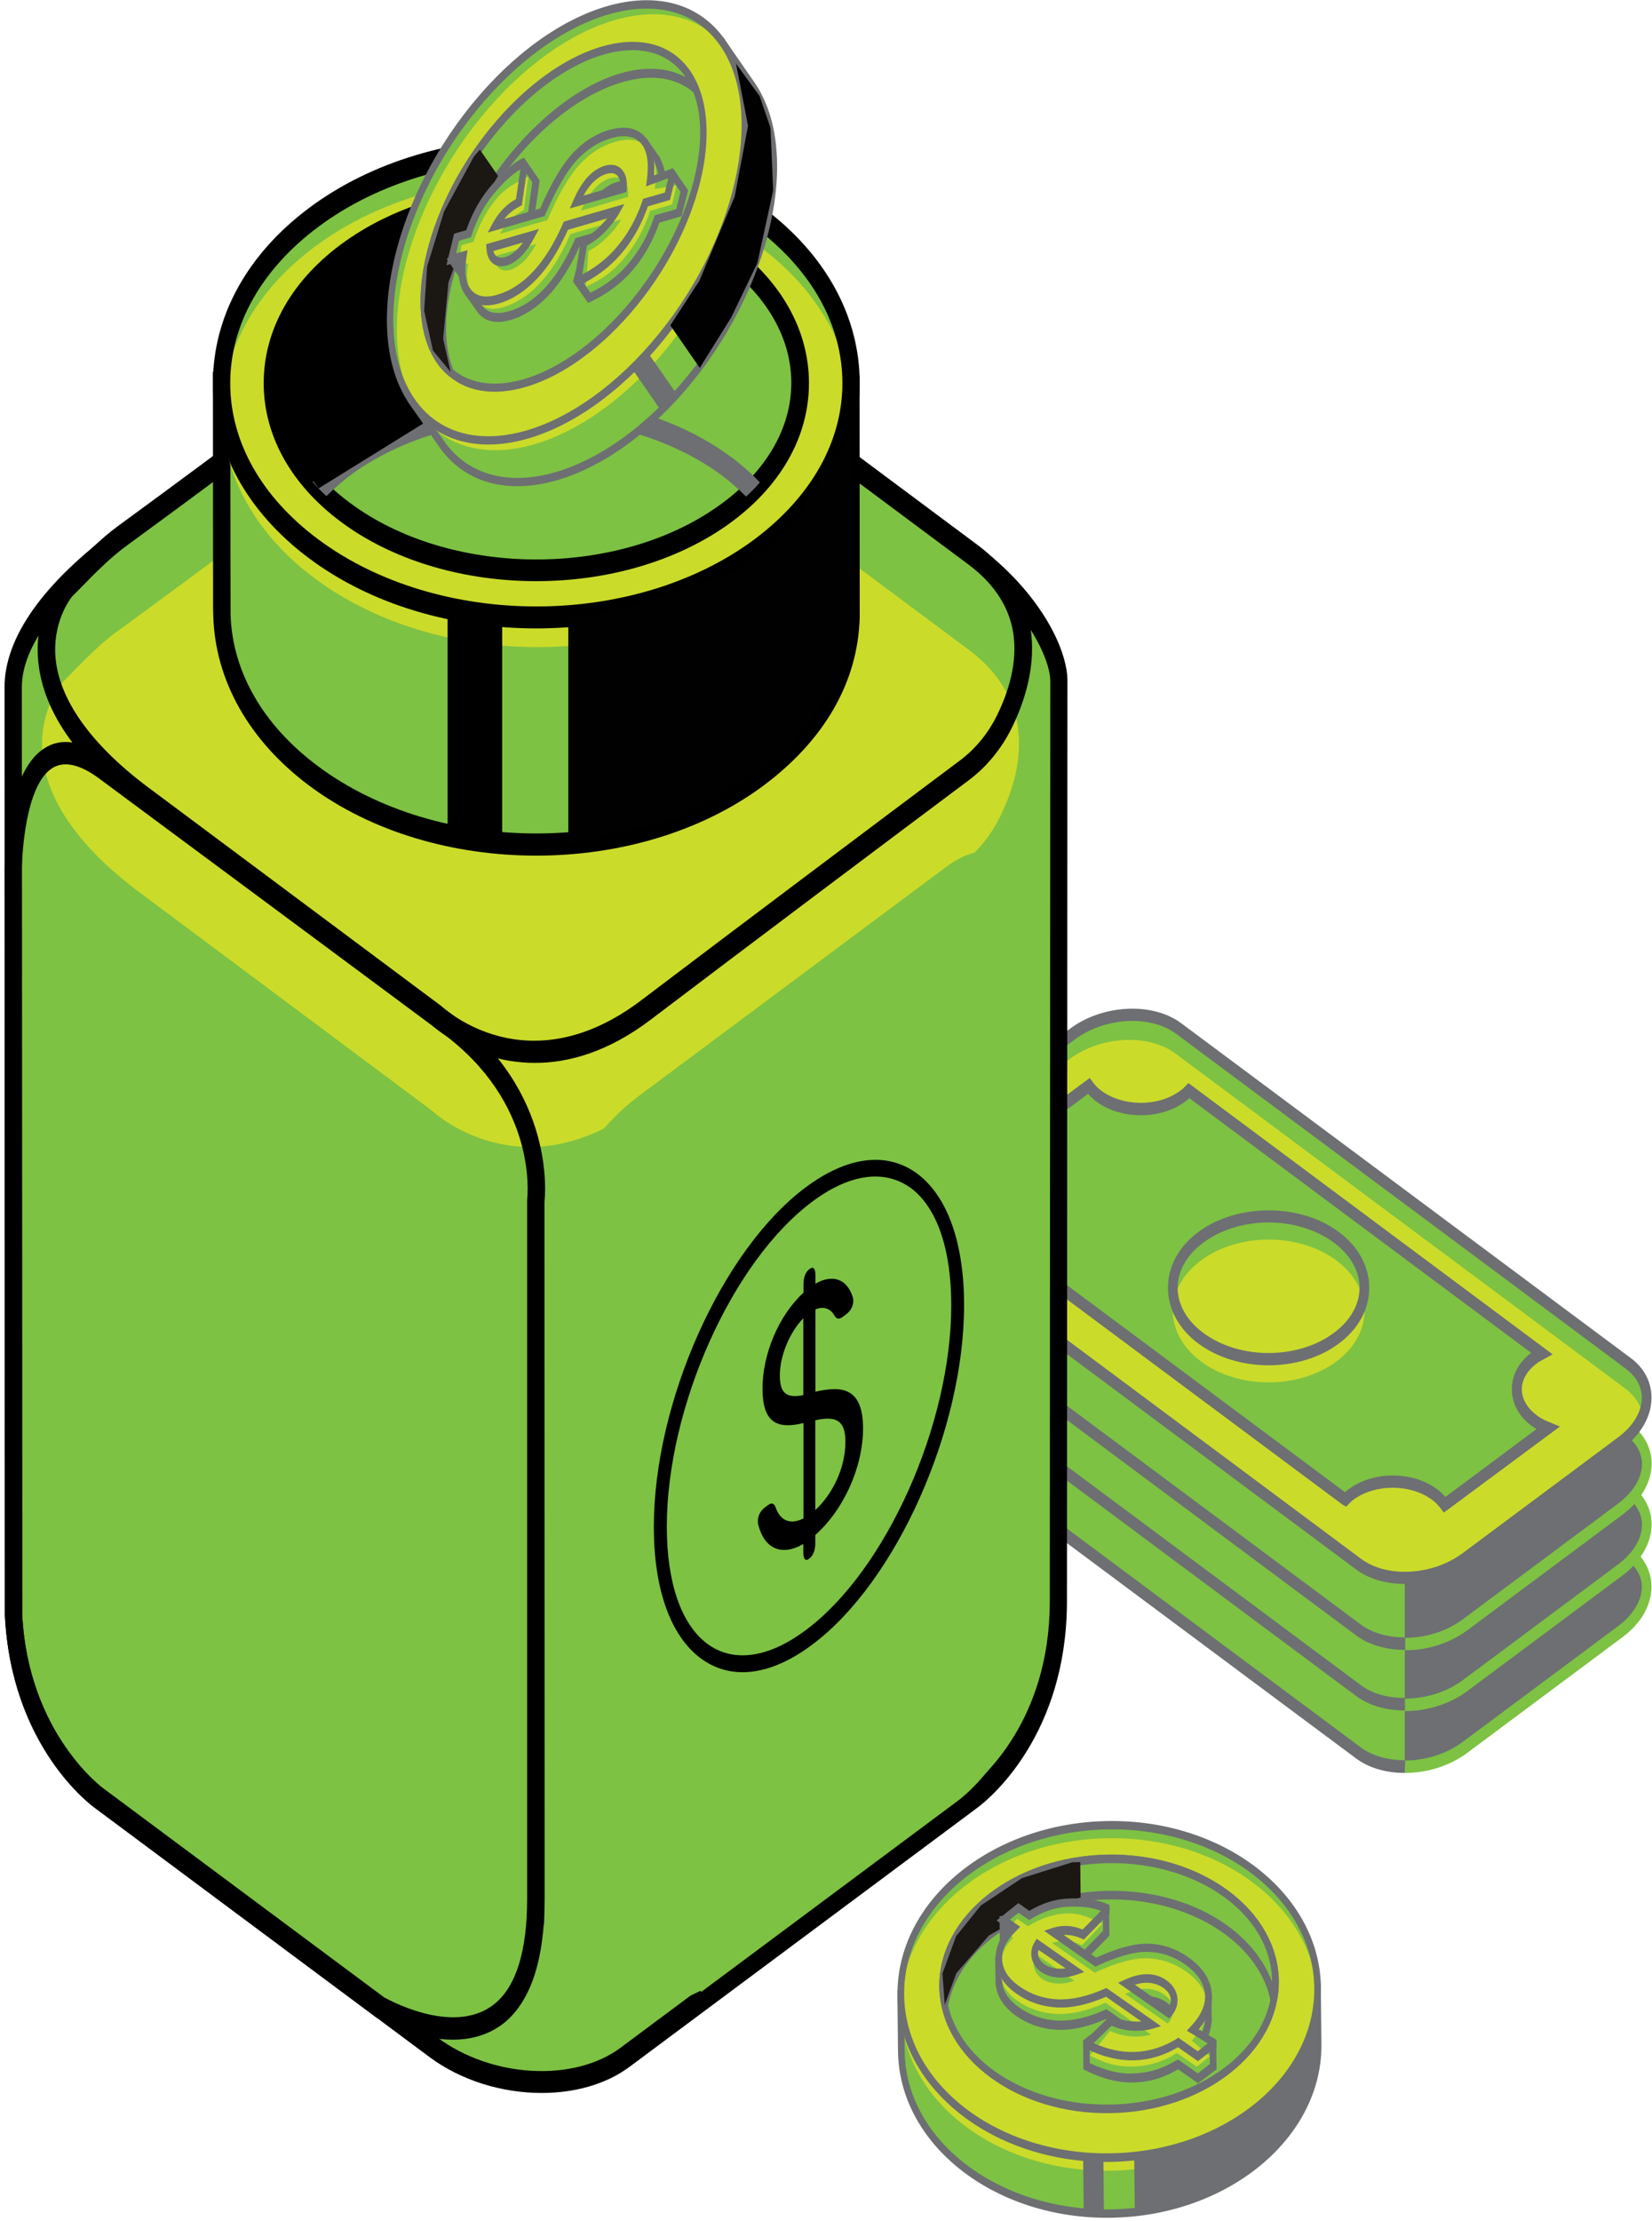 <svg xmlns="http://www.w3.org/2000/svg" width="329" height="442" viewBox="0 0 329 442" fill="none"><path d="M325.352 309.866C328.7 305.848 328.832 301.017 325.484 297.597C329.064 293.195 328.733 287.809 324.258 284.432L234.727 217.79C229.29 213.729 219.81 214.242 213.545 218.901L182.552 241.984C176.818 246.259 175.757 252.543 179.834 256.689C176.586 260.707 176.553 265.538 179.967 268.915C176.254 273.36 176.487 278.875 181.028 282.251L270.559 348.893C275.995 352.954 285.475 352.441 291.74 347.782L322.733 324.699C328.567 320.381 329.561 314.012 325.352 309.866Z" fill="#7DC243"></path><path d="M325.351 309.694C328.699 305.676 328.832 300.846 325.484 297.426C329.064 293.023 328.732 287.637 324.257 284.26L321.042 281.866L279.773 314.012V351.415C283.95 351.415 288.325 350.175 291.74 347.61L322.733 324.527C328.567 320.21 329.561 313.841 325.351 309.694Z" fill="#6D6F72"></path><path d="M322.27 323.63L291.277 346.713C287.995 349.149 283.785 350.389 279.808 350.389V352.868C284.15 352.868 288.691 351.501 292.238 348.85L323.231 325.767C326.844 323.074 328.899 319.441 328.899 315.764C328.899 313.542 328.103 311.532 326.744 309.823C328.137 307.813 328.932 305.591 328.932 303.368C328.932 301.231 328.17 299.221 326.877 297.554C328.203 295.588 328.932 293.451 328.932 291.313C328.932 288.748 327.905 286.397 326.048 284.517C325.617 285.115 325.153 285.713 324.59 286.269C326.115 287.68 327.01 289.475 327.01 291.356C327.01 294.135 325.286 296.956 322.303 299.221L291.31 322.305C288.028 324.741 283.818 325.981 279.841 325.981V328.46C284.183 328.46 288.724 327.092 292.271 324.442L323.264 301.359C324.093 300.718 324.822 300.076 325.485 299.35C326.446 300.589 327.01 301.957 327.01 303.453C327.01 306.232 325.286 309.053 322.303 311.319L291.31 334.402C288.028 336.838 283.818 338.078 279.808 338.078V340.557C284.15 340.557 288.724 339.189 292.271 336.539L323.264 313.456C324.026 312.9 324.722 312.259 325.319 311.618C326.38 312.9 326.976 314.311 326.976 315.85C326.976 318.543 325.253 321.407 322.27 323.63Z" fill="#7DC243"></path><path d="M279.807 350.346C276.526 350.346 273.41 349.534 271.056 347.824L181.525 281.182C179.47 279.643 178.343 277.591 178.343 275.411C178.343 273.787 178.973 272.12 180.1 270.538C180.265 270.666 180.398 270.795 180.564 270.923L270.095 337.565C272.681 339.488 276.161 340.429 279.774 340.429V337.95C276.493 337.95 273.377 337.137 271.056 335.428L181.525 268.786C179.47 267.247 178.343 265.195 178.343 263.015C178.343 261.433 178.94 259.852 179.967 258.355C180.166 258.526 180.365 258.697 180.564 258.868L270.095 325.51C272.681 327.434 276.161 328.374 279.774 328.374C279.774 328.374 279.774 328.374 279.807 328.374V325.895C276.526 325.895 273.41 325.083 271.056 323.373L181.525 256.731C179.47 255.192 178.343 253.14 178.343 250.96C178.343 248.994 179.205 246.985 180.796 245.189C180.199 244.719 179.669 244.206 179.238 243.693C177.415 245.916 176.42 248.438 176.42 250.96C176.42 253.14 177.15 255.149 178.476 256.859C177.183 258.783 176.42 260.92 176.42 263.058C176.42 265.28 177.183 267.375 178.608 269.085C177.216 271.051 176.42 273.231 176.42 275.454C176.42 278.575 177.879 281.396 180.564 283.362L270.095 350.004C272.681 351.928 276.161 352.868 279.774 352.868C279.774 352.868 279.774 352.868 279.807 352.868V350.346Z" fill="#6D6F72"></path><path d="M270.593 311.319L181.062 244.677C175.625 240.616 176.321 233.563 182.586 228.903L213.579 205.82C219.844 201.161 229.324 200.648 234.76 204.709L324.292 271.351C329.728 275.411 329.032 282.465 322.767 287.124L291.774 310.207C285.509 314.867 276.029 315.379 270.593 311.319Z" fill="#7DC243"></path><path d="M323.661 276.351L234.129 209.71C228.693 205.649 219.213 206.162 212.948 210.821L181.955 233.904C179.701 235.571 178.176 237.58 177.381 239.632C177.812 241.513 178.939 243.266 180.828 244.676L270.36 311.318C275.796 315.379 285.276 314.866 291.541 310.207L322.534 287.124C324.788 285.457 326.313 283.447 327.108 281.396C326.677 279.515 325.55 277.762 323.661 276.351Z" fill="#CBDB2A"></path><path d="M279.774 315.252C276.161 315.252 272.681 314.311 270.095 312.388L180.564 245.746C177.879 243.737 176.42 240.958 176.42 237.838C176.42 234.161 178.476 230.528 182.089 227.835L213.082 204.752C219.612 199.879 229.523 199.408 235.224 203.64L324.755 270.282C327.44 272.249 328.899 275.07 328.899 278.19C328.899 281.867 326.844 285.5 323.23 288.193L292.238 311.276C288.691 313.927 284.117 315.252 279.774 315.252ZM271.056 310.25C276.227 314.097 285.277 313.585 291.276 309.139L322.269 286.056C325.253 283.833 326.976 280.969 326.976 278.19C326.976 276.01 325.849 273.958 323.794 272.42L234.263 205.778C229.125 201.93 220.042 202.443 214.043 206.889L183.05 229.972C180.067 232.195 178.343 235.059 178.343 237.838C178.343 240.018 179.47 242.069 181.525 243.608L271.056 310.25Z" fill="#6D6F72"></path><path d="M305.53 282.765C300.922 279.303 300.922 273.746 305.53 270.283C305.994 269.941 306.491 269.642 307.021 269.386L236.749 217.064C236.384 217.448 235.986 217.833 235.522 218.175C230.915 221.638 223.39 221.638 218.782 218.175C217.954 217.577 217.324 216.85 216.794 216.166L196.242 231.469C197.203 231.854 198.132 232.324 198.96 232.923C203.568 236.385 203.568 241.942 198.96 245.405C198.563 245.704 198.099 245.96 197.635 246.217L267.874 298.496C268.205 298.154 268.537 297.812 268.935 297.513C273.542 294.05 281.067 294.05 285.674 297.513C286.503 298.111 287.099 298.795 287.63 299.522L308.148 284.219C307.286 283.834 306.358 283.364 305.53 282.765Z" fill="#7DC243"></path><path d="M287.531 301.06L287 300.333C286.437 299.607 285.906 299.008 285.243 298.538C280.901 295.289 273.807 295.289 269.465 298.538C269.134 298.795 268.868 299.051 268.603 299.35L268.106 299.863L267.443 299.521L195.546 246.003L197.303 245.019C197.833 244.72 198.198 244.549 198.529 244.293C200.452 242.839 201.513 241.044 201.513 239.12C201.513 237.239 200.452 235.401 198.529 233.948C197.866 233.435 197.071 233.008 196.01 232.58L193.922 231.725L217.026 214.541L217.556 215.268C218.12 216.037 218.65 216.593 219.313 217.063C223.655 220.312 230.749 220.312 235.091 217.063C235.522 216.764 235.853 216.422 236.185 216.08L236.682 215.567L309.209 269.556L307.419 270.539C306.955 270.796 306.458 271.052 306.06 271.351C304.137 272.805 303.077 274.6 303.077 276.524C303.077 278.404 304.137 280.243 306.06 281.696C306.723 282.209 307.518 282.636 308.579 283.064L310.667 283.919L287.531 301.06ZM277.354 293.665C280.57 293.665 283.752 294.563 286.205 296.401C286.801 296.828 287.332 297.341 287.862 297.94L305.994 284.432C305.662 284.218 305.331 284.004 305.032 283.791C302.48 281.91 301.088 279.302 301.088 276.481C301.088 273.702 302.447 271.138 304.933 269.257L236.848 218.559C236.583 218.816 236.318 219.029 236.052 219.243C231.18 222.877 223.224 222.877 218.352 219.243C217.755 218.816 217.225 218.303 216.694 217.704L198.563 231.212C198.894 231.426 199.225 231.64 199.524 231.853C202.076 233.734 203.468 236.342 203.468 239.163C203.468 241.899 202.142 244.421 199.756 246.302L267.874 296.999C268.106 296.785 268.305 296.614 268.537 296.444C270.957 294.605 274.172 293.665 277.354 293.665Z" fill="#6D6F72"></path><path d="M266.15 266.35C258.692 271.907 246.627 271.907 239.168 266.35C231.71 260.792 231.71 251.816 239.168 246.259C246.627 240.702 258.692 240.702 266.15 246.259C273.609 251.816 273.609 260.792 266.15 266.35Z" fill="#7DC243"></path><path d="M266.15 270.967C258.692 276.524 246.627 276.524 239.168 270.967C231.71 265.41 231.71 256.433 239.168 250.876C246.627 245.319 258.692 245.319 266.15 250.876C273.609 256.433 273.609 265.41 266.15 270.967Z" fill="#CBDB2A"></path><path d="M252.66 271.736C247.588 271.736 242.55 270.283 238.671 267.419C234.76 264.512 232.605 260.537 232.605 256.305C232.605 252.03 234.76 248.097 238.671 245.191C246.395 239.463 258.925 239.463 266.615 245.191C270.526 248.097 272.681 252.073 272.681 256.305C272.681 260.579 270.526 264.512 266.615 267.419C262.77 270.283 257.731 271.736 252.66 271.736ZM252.66 243.31C247.953 243.31 243.246 244.635 239.633 247.328C236.351 249.764 234.528 252.97 234.528 256.305C234.528 259.639 236.351 262.845 239.633 265.281C246.793 270.625 258.494 270.625 265.653 265.281C268.935 262.845 270.758 259.639 270.758 256.305C270.758 252.97 268.935 249.764 265.653 247.328C262.073 244.678 257.367 243.31 252.66 243.31Z" fill="#6D6F72"></path><path d="M210.894 135.289C210.761 130.287 206.187 119.643 193.789 110.41L127.196 60.824C115.893 52.403 98.822 51.505 89.043 58.772L62.791 78.308C62.791 78.308 49.333 88.652 24.406 106.862H24.373C9.821 117.506 2.628 127.851 2.628 136.657L2.694 321.236C3.954 346.713 19.865 357.956 19.865 357.956L86.292 407.414C97.595 415.835 114.666 416.732 124.445 409.465L193.358 358.169L193.955 357.699C196.971 355.348 210.661 343.422 210.794 319.014L210.894 136.699C210.894 135.887 210.894 135.887 210.894 135.289Z" fill="#7DC243"></path><path d="M107.872 416.562C100.049 416.562 91.828 414.125 85.431 409.338L19.003 359.923C18.34 359.452 2.264 347.825 0.971 321.451L0.905 136.742C0.905 126.825 8.728 115.839 23.511 105.025C48.14 87.028 61.73 76.555 61.863 76.47L88.149 56.892C98.391 49.283 116.258 50.181 128.025 58.944L194.619 108.53C206.751 117.549 212.452 128.749 212.584 135.289L212.485 319.099C212.319 344.876 197.734 357.443 194.817 359.666L125.274 411.432C120.634 414.852 114.402 416.562 107.872 416.562ZM105.585 56.08C99.684 56.08 94.082 57.618 89.873 60.739L63.62 80.274C63.52 80.36 49.897 90.833 25.235 108.872C11.744 118.703 4.352 128.621 4.352 136.742L4.418 321.322C5.579 345.089 20.561 355.99 20.694 356.075L87.121 405.533C97.927 413.569 114.269 414.467 123.55 407.585L193.094 355.819C195.712 353.81 208.938 342.396 209.071 319.057L209.17 135.375C209.038 131.057 204.563 121.054 192.928 112.377L126.335 62.791C120.368 58.345 112.778 56.08 105.585 56.08Z" fill="black"></path><path d="M108.435 238.82H104.987V383.09H108.435V238.82Z" fill="#6D6F72"></path><path d="M88.878 58.602L62.625 78.137C62.625 78.137 49.167 88.481 24.24 106.691H24.207C20.163 109.641 16.119 114.044 13.235 116.951C12.473 117.934 -2.079 136.272 29.709 159.398L86.955 202.102C86.955 202.102 104.822 219.029 128.655 200.948C148.212 186.115 181.028 161.535 192.099 153.242C195.281 150.849 198.065 147.6 200.054 143.582C204.198 135.203 208.043 120.841 193.624 110.197L127.03 60.611C115.727 52.232 98.656 51.334 88.878 58.602Z" fill="#7DC243"></path><path d="M87.983 77.58L61.73 97.115C61.73 97.115 48.273 107.46 23.346 125.67H23.312C19.268 128.619 15.225 133.022 12.341 135.929C11.578 136.912 -2.974 155.25 28.815 178.376L86.061 221.08C86.061 221.08 103.927 238.008 127.76 219.926C147.317 205.093 180.133 180.514 191.204 172.221C194.387 169.827 197.171 166.578 199.16 162.56C203.303 154.182 207.148 139.819 192.729 129.175L126.136 79.589C114.833 71.21 97.762 70.27 87.983 77.58Z" fill="#CBDB2A"></path><path d="M106.545 211.549C94.115 211.549 86.027 204.068 85.928 203.982L28.848 161.45C15.821 151.96 8.661 141.957 7.633 131.784C6.705 122.636 11.114 116.566 12.009 115.412C12.771 114.642 13.434 113.958 14.097 113.274C16.749 110.581 20.031 107.247 23.345 104.81C47.974 86.814 61.564 76.341 61.697 76.256L87.983 56.678C98.225 49.026 116.125 49.967 127.892 58.73L194.486 108.316C200.32 112.633 203.9 118.019 205.093 124.303C206.618 132.211 203.966 139.863 201.48 144.907C199.425 149.053 196.475 152.644 192.928 155.294C176.984 167.22 147.582 189.278 129.517 202.999C121.031 209.411 113.175 211.549 106.545 211.549ZM89.74 60.568L63.487 80.103C63.387 80.188 49.764 90.661 25.102 108.7C21.986 110.966 18.837 114.172 16.285 116.779C15.589 117.506 14.926 118.147 14.296 118.789C13.766 119.472 10.385 124.132 11.081 131.142C11.943 139.734 18.672 148.839 30.538 157.474L87.817 200.178C88.679 200.947 105.253 216.123 127.727 199.067C145.825 185.345 175.227 163.288 191.171 151.361C194.254 149.053 196.773 145.975 198.53 142.427C200.651 138.153 202.905 131.741 201.679 125.372C200.717 120.327 197.701 115.925 192.729 112.248L126.103 62.662C115.363 54.583 99.021 53.685 89.74 60.568Z" fill="black"></path><path d="M169.492 121.738C169.492 121.567 169.492 121.354 169.492 121.183V77.025L144.566 76.855C122.556 64.458 92.159 64.287 69.918 76.384L44.129 76.213L44.162 121.097C44.162 121.311 44.162 121.525 44.162 121.738L44.195 122.337C44.493 133.964 50.559 145.548 62.492 154.397C86.955 172.607 126.666 172.607 151.129 154.397C163.062 145.506 169.194 134.477 169.492 122.85L169.46 122.337V121.738H169.492Z" fill="#7DC243"></path><path d="M106.81 170.297C90.435 170.297 74.093 165.68 61.63 156.404C49.63 147.47 42.802 135.416 42.471 122.464L42.438 121.139L42.404 73.989L69.552 74.16C91.927 62.148 122.787 62.319 144.896 74.63L171.182 74.801L171.215 122.806C170.884 135.715 164.221 147.299 151.99 156.404C139.526 165.638 123.185 170.297 106.81 170.297ZM45.852 78.477L45.918 122.207C46.216 133.663 52.415 144.393 63.353 152.515C87.319 170.34 126.3 170.34 150.266 152.515C161.404 144.222 167.47 133.962 167.768 122.806L167.735 121.181V79.204L143.835 78.862C122.389 66.765 92.258 66.594 70.58 78.435L70.248 78.606L45.852 78.477Z" fill="black"></path><path d="M106.811 122.936C141.429 122.936 169.492 102.037 169.492 76.256C169.492 50.476 141.429 29.577 106.811 29.577C72.192 29.577 44.129 50.476 44.129 76.256C44.129 102.037 72.192 122.936 106.811 122.936Z" fill="#7DC243"></path><path d="M107.009 128.791C141.628 128.791 169.691 107.892 169.691 82.112C169.691 56.332 141.628 35.433 107.009 35.433C72.391 35.433 44.328 56.332 44.328 82.112C44.328 107.892 72.391 128.791 107.009 128.791Z" fill="#CBDB2A"></path><path d="M106.81 125.072C90.435 125.072 74.093 120.455 61.63 111.179C49.233 101.946 42.404 89.549 42.404 76.255C42.404 62.961 49.233 50.564 61.63 41.331C86.557 22.779 127.096 22.779 151.99 41.331C164.387 50.564 171.215 62.961 171.215 76.255C171.215 89.549 164.387 101.946 151.99 111.179C139.526 120.455 123.185 125.072 106.81 125.072ZM106.81 31.799C91.065 31.799 75.32 36.244 63.353 45.178C52.083 53.599 45.852 64.628 45.852 76.255C45.852 87.882 52.05 98.911 63.353 107.332C87.319 125.157 126.3 125.157 150.266 107.332C161.536 98.911 167.768 87.882 167.768 76.255C167.768 64.628 161.569 53.599 150.266 45.178C138.3 36.244 122.555 31.799 106.81 31.799Z" fill="black"></path><path d="M143.969 49.881C164.487 64.457 164.487 88.053 143.969 102.63C123.451 117.207 90.204 117.207 69.686 102.63C49.167 88.053 49.167 64.457 69.686 49.881C90.171 35.304 123.451 35.304 143.969 49.881Z" fill="#7DC243"></path><path d="M106.81 115.668C93.021 115.668 79.265 111.949 68.79 104.511C58.315 97.073 52.515 87.027 52.515 76.255C52.515 65.483 58.282 55.438 68.79 48C89.772 33.124 123.881 33.124 144.83 48C155.305 55.438 161.106 65.483 161.106 76.255C161.106 87.027 155.338 97.073 144.83 104.511C134.356 111.906 120.6 115.668 106.81 115.668ZM106.81 41.075C93.684 41.075 80.557 44.623 70.547 51.719C61.199 58.344 56.028 67.065 56.028 76.212C56.028 85.36 61.166 94.081 70.547 100.706C90.535 114.898 123.086 114.898 143.074 100.706C152.421 94.081 157.592 85.36 157.592 76.212C157.592 67.065 152.454 58.344 143.074 51.719C133.096 44.623 119.937 41.075 106.81 41.075Z" fill="black"></path><path d="M68.724 90.363C66.304 92.073 64.15 93.954 62.26 95.92C63.122 96.903 64.017 97.843 65.012 98.741C66.636 97.117 68.459 95.535 70.481 94.082C80.491 86.986 93.618 83.438 106.744 83.438C119.871 83.438 132.997 86.986 143.007 94.082C145.096 95.578 146.919 97.159 148.576 98.827C149.571 97.929 150.499 96.989 151.327 96.005C149.405 93.996 147.217 92.073 144.764 90.363C123.815 75.444 89.706 75.444 68.724 90.363Z" fill="#6D6F72"></path><path d="M63.453 97.201L86.491 82.924H96.601L96.7 42.4L77.839 45.478L63.155 55.481L54.272 74.076L56.028 87.156L63.453 97.201Z" fill="black"></path><path d="M113.175 122.678V168.118L136.544 162.561L156.134 150.72L166.178 136.699L170.487 125.072L169.492 85.702L158.488 103.656L146.786 113.53L120.965 121.866L113.175 122.678Z" fill="#010101"></path><path d="M100.015 122.636V167.861L89.143 166.75V120.712L100.015 122.636Z" fill="black"></path><path d="M127.163 399.547C124.047 399.547 120.865 398.778 118.114 396.512C113.374 392.622 110.987 385.184 110.987 374.455L111.153 250.703C111.087 250.233 108.998 231.51 127.793 217.703L188.121 172.776C192.762 169.228 196.74 168.544 199.922 170.81C205.789 174.914 206.585 187.609 206.717 191.414V322.133C206.585 345.045 193.591 356.245 190.972 358.254L139.627 396.469L139.527 396.213C137.24 397.41 132.334 399.547 127.163 399.547Z" fill="#7DC243"></path><path d="M90.204 405.959C82.514 405.959 75.288 401.727 74.857 401.471L19.003 359.879C18.34 359.408 2.264 347.781 0.971 321.407L0.905 172.435C1.037 168.075 1.932 153.754 8.529 149.138C12.109 146.616 16.584 147.342 21.854 151.361L89.74 201.716C110.855 217.233 108.535 238.264 108.435 239.162L108.468 377.832C108.468 389.887 105.783 398.18 100.447 402.582C97.331 405.062 93.718 405.959 90.204 405.959ZM76.448 397.496C76.481 397.496 90.27 405.575 98.557 398.778C102.833 395.273 104.988 388.177 104.988 377.789V238.777C105.087 237.666 106.977 219.499 88.016 205.563L20.097 155.208C15.954 152.045 12.606 151.318 10.186 153.028C5.048 156.661 4.452 169.913 4.352 172.52L4.418 321.278C5.612 345.131 20.561 355.946 20.694 356.031L76.448 397.496Z" fill="black"></path><path d="M147.881 332.82C144.831 332.82 142.013 331.879 139.527 330.041C133.528 325.553 130.213 316.277 130.213 303.88C130.213 279.045 143.77 248.737 160.477 236.298C168.797 230.1 176.686 229.159 182.685 233.605C188.685 238.093 192 247.369 192 259.766C192 284.602 178.442 314.909 161.736 327.348C156.897 330.982 152.157 332.82 147.881 332.82ZM174.332 234.161C170.52 234.161 166.211 235.828 161.769 239.162C145.792 251.046 132.798 280.07 132.798 303.838C132.798 314.994 135.649 323.245 140.82 327.134C145.991 330.982 152.985 330.041 160.477 324.441C176.454 312.558 189.447 283.533 189.447 259.766C189.447 248.609 186.597 240.359 181.426 236.469C179.304 234.93 176.918 234.161 174.332 234.161Z" fill="black"></path><path d="M162.366 305.505V307.129C162.366 308.582 161.935 309.608 161.173 310.207C160.41 310.805 159.979 310.335 159.979 308.924V307.3C155.67 309.822 152.19 308.24 150.996 303.41C150.731 302.128 151.261 300.802 152.322 300.033L152.886 299.606C153.748 298.964 154.212 299.221 154.543 300.204C155.471 302.726 157.46 303.496 160.012 302.213V283.234C154.709 284.516 151.858 283.148 151.858 276.351C151.858 269.512 155.073 261.818 160.012 257.286V255.662C160.012 254.251 160.41 253.183 161.206 252.584C161.968 251.986 162.399 252.456 162.399 253.867V255.491C165.846 253.525 168.664 254.551 169.824 258.141C170.189 259.381 169.625 260.749 168.598 261.518L167.868 262.074C167.006 262.715 166.542 262.502 166.112 261.732C165.349 260.407 163.957 259.937 162.399 260.621V276.993C167.902 275.71 171.879 276.351 171.879 284.345C171.846 292.381 167.703 300.845 162.366 305.505ZM159.979 277.677V262.373C157.095 265.366 155.305 270.025 155.305 273.787C155.305 277.548 156.863 278.275 159.979 277.677ZM162.366 300.546C165.813 297.383 168.366 292.125 168.366 286.995C168.366 282.849 166.675 281.695 162.366 282.678V300.546Z" fill="black"></path><path d="M142.08 10.682C131.175 6.109 115.065 12.435 101.673 27.952C88.249 43.426 81.619 63.432 83.939 77.88L82.116 80.017L87.884 88.31C97.331 101.904 118.844 96.945 135.914 77.239C152.985 57.533 159.151 30.517 149.704 16.881L143.936 8.588L142.08 10.682Z" fill="#7DC243"></path><path d="M136.345 77.837C119.042 97.842 97.066 102.801 87.386 88.823L81.188 79.889L83.243 77.538C81.022 62.448 88.215 42.357 101.242 27.311C114.269 12.264 130.544 5.253 141.947 9.742L144.002 7.391L150.201 16.325C159.88 30.217 153.648 57.832 136.345 77.837ZM83.044 80.06L88.381 87.712C97.563 100.963 118.711 95.962 135.484 76.555C152.256 57.19 158.421 30.645 149.24 17.393L143.903 9.742L142.279 11.623L141.914 11.452C130.942 6.835 114.965 13.717 102.137 28.507C89.309 43.34 82.282 63.047 84.602 77.623L84.668 78.094L83.044 80.06Z" fill="#6D6F72"></path><path d="M143.936 8.545C153.383 22.138 147.217 49.154 130.147 68.903C113.076 88.609 91.563 93.568 82.116 79.974C72.669 66.381 78.834 39.365 95.905 19.616C112.976 -0.09 134.489 -5.049 143.936 8.545Z" fill="#7DC243"></path><path d="M145.295 10.51C154.742 24.104 148.577 51.12 131.506 70.869C114.435 90.575 92.922 95.533 83.475 81.94C74.028 68.347 80.194 41.331 97.265 21.582C114.336 1.876 135.848 -3.083 145.295 10.51Z" fill="#CBDB2A"></path><path d="M130.577 69.543C113.274 89.549 91.297 94.507 81.618 80.529C71.939 66.594 78.138 38.979 95.474 18.974C112.777 -1.031 134.754 -5.99 144.433 7.988C154.112 21.924 147.88 49.538 130.577 69.543ZM96.336 20.256C79.563 39.62 73.398 66.166 82.58 79.418C91.761 92.669 112.91 87.668 129.682 68.261C146.455 48.854 152.62 22.351 143.438 9.099C134.257 -4.109 113.109 0.892 96.336 20.256Z" fill="#6D6F72"></path><path d="M136.942 14.658C144.068 24.917 138.765 45.948 125.141 61.721C111.517 77.452 94.678 81.941 87.585 71.724C80.458 61.465 85.762 40.434 99.385 24.66C113.009 8.887 129.815 4.398 136.942 14.658Z" fill="#7DC243"></path><path d="M125.572 62.32C111.683 78.35 94.414 82.796 87.055 72.237C79.696 61.679 85.033 40.007 98.922 23.977C112.811 7.947 130.08 3.501 137.406 14.059C144.765 24.66 139.461 46.29 125.572 62.32ZM99.817 25.259C86.492 40.691 81.188 61.252 88.049 71.126C94.911 81.001 111.352 76.469 124.677 61.081C138.003 45.649 143.306 25.088 136.445 15.213C129.583 5.339 113.142 9.87 99.817 25.259Z" fill="#6D6F72"></path><path d="M99.385 24.617C85.762 40.348 80.458 61.422 87.585 71.681C88.215 72.621 88.977 73.348 89.739 74.032C85.264 63.046 90.734 44.366 103.131 30.003C115.528 15.683 130.577 10.724 138.533 17.649C138.102 16.581 137.571 15.512 136.942 14.614C129.815 4.398 113.009 8.886 99.385 24.617Z" fill="#7DC243"></path><path d="M139.13 19.359L138.135 18.419C130.346 11.622 115.496 16.923 103.562 30.687C91.629 44.452 85.928 62.961 90.303 73.69L90.999 75.443L89.342 74.802C88.381 73.99 87.651 73.177 87.055 72.322C79.696 61.764 85.033 40.092 98.922 24.061C112.811 8.032 130.08 3.586 137.439 14.144C138.036 14.999 138.566 16.025 139.13 17.35V19.359ZM99.817 25.258C86.492 40.69 81.188 61.251 88.049 71.126C88.083 71.168 88.116 71.211 88.116 71.254C85.464 59.584 91.198 42.656 102.667 29.405C114.136 16.153 127.793 10.639 136.511 15.341C136.478 15.299 136.478 15.256 136.445 15.213C129.583 5.338 113.142 9.87 99.817 25.258Z" fill="#6D6F72"></path><path d="M95.574 29.79L99.187 35.005L93.485 44.666L89.309 56.25L88.248 67.407L89.74 74.033L86.226 69.758L84.469 61.85L85.066 53.044L88.447 42.058L94.38 31.158L95.574 29.79Z" fill="#1B1713"></path><path d="M131.903 37.313C132.002 35.004 131.638 33.252 130.842 31.927C130.875 31.927 130.909 31.884 130.909 31.884L128.456 28.336L125.87 29.49C125.207 29.533 124.544 29.661 123.782 29.875C121.196 30.644 118.843 32.14 116.755 34.363C114.666 36.586 112.512 40.305 110.324 45.435L100.91 48.17C102.07 46.033 103.628 44.451 105.65 43.425L106.711 35.988L104.424 32.696L101.374 39.749L101.441 39.792C100.976 40.262 100.512 40.775 100.081 41.288C98.192 43.596 96.7 46.418 95.606 49.709L94.38 50.051L94.479 49.367L93.419 47.828L89.872 51.462L93.452 56.634L93.783 54.283L94.546 54.069C94.38 55.138 94.314 56.121 94.314 57.019C93.551 57.446 92.988 57.746 92.988 57.746L95.606 61.507C96.899 63.089 98.855 63.474 101.474 62.704C104.059 61.935 106.512 60.396 108.766 58.002C111.02 55.608 113.108 52.317 114.932 48.128L125.008 45.221C124.312 46.418 123.417 47.615 122.257 48.769C121.528 49.495 120.732 50.094 119.937 50.65L119.605 49.752L114.998 55.95L117.285 59.242C120.6 57.703 123.384 55.608 125.638 52.958C127.892 50.265 129.616 47.144 130.809 43.554L135.185 42.271L136.245 37.868L133.958 34.577L131.903 37.313ZM105.617 53.642C104.722 54.497 103.86 55.053 102.998 55.309C102.07 55.566 101.308 55.48 100.711 55.01C100.115 54.54 99.783 53.727 99.75 52.659L108.07 50.265C107.341 51.633 106.512 52.787 105.617 53.642ZM126.434 40.775L117.053 43.511C117.915 41.587 118.81 40.091 119.804 39.065C120.765 38.039 121.793 37.355 122.887 37.056C124.08 36.714 125.008 36.885 125.671 37.569C126.334 38.253 126.599 39.322 126.434 40.775Z" fill="#7DC243"></path><path d="M135.715 43.041L131.306 44.323C130.113 47.829 128.356 50.949 126.135 53.599C123.848 56.335 120.931 58.515 117.55 60.097L117.119 60.311L114.136 56.036L119.837 48.384L120.301 49.581C120.931 49.111 121.462 48.684 121.926 48.213C122.39 47.743 122.854 47.23 123.252 46.76L115.429 49.026C113.572 53.172 111.484 56.463 109.23 58.815C106.91 61.251 104.358 62.918 101.673 63.688C98.822 64.5 96.634 64.03 95.209 62.277L92.457 58.387L92.822 57.105L88.977 51.548L93.551 46.845L95.176 49.111C96.269 45.905 97.794 43.127 99.651 40.818C100.015 40.348 100.446 39.92 100.844 39.493L104.358 31.414L107.473 35.902L106.28 44.195L105.949 44.366C104.722 44.965 103.661 45.862 102.766 46.931L109.926 44.836C112.114 39.792 114.302 36.116 116.39 33.85C118.545 31.542 120.998 29.96 123.683 29.191C124.412 28.977 125.108 28.849 125.771 28.764L128.688 27.439L131.439 31.414L131.903 32.483C132.235 33.337 132.467 34.321 132.566 35.432L134.058 33.551L137.041 37.869L135.715 43.041ZM130.345 42.87L134.687 41.63L135.516 38.168L133.958 35.902L131.141 39.45L131.24 37.27C131.34 35.218 131.008 33.594 130.345 32.44L129.782 31.499L128.257 29.319L125.937 30.345C125.307 30.388 124.644 30.516 123.948 30.73C121.462 31.457 119.208 32.91 117.219 35.047C115.23 37.185 113.108 40.861 110.921 45.862L110.788 46.204L99.452 49.496L100.413 47.7C101.573 45.52 103.131 43.896 105.087 42.827L106.015 36.287L104.59 34.235L102.336 39.407L102.7 39.621L101.871 40.562C101.407 41.032 100.976 41.502 100.579 42.015C98.756 44.238 97.297 46.974 96.269 50.137L96.137 50.522L93.618 51.248L93.817 49.709L93.386 49.111L91.496 52.018L93.121 54.882L93.286 53.685L95.474 53.044L95.242 54.369C95.076 55.267 95.01 56.164 95.043 57.105V57.66L94.148 58.13L96.17 60.995C97.231 62.32 99.021 62.619 101.407 61.935C103.893 61.208 106.247 59.712 108.435 57.404C110.622 55.096 112.644 51.847 114.467 47.743L114.6 47.401L126.666 43.896L125.638 45.734C124.909 47.016 123.948 48.256 122.788 49.453C122.091 50.137 121.329 50.778 120.368 51.419L119.771 51.847L119.539 51.248L116.025 55.993L117.583 58.259C120.6 56.805 123.252 54.796 125.274 52.317C127.461 49.709 129.119 46.674 130.279 43.212L130.345 42.87ZM127.03 41.502L115.727 44.794L116.456 43.127C117.351 41.117 118.312 39.536 119.34 38.467C120.401 37.356 121.528 36.629 122.688 36.287C124.08 35.86 125.207 36.116 126.036 36.971C126.898 37.869 127.229 39.194 127.063 40.946L127.03 41.502ZM118.478 42.229L125.804 40.092C125.804 39.236 125.605 38.638 125.24 38.253C124.743 37.74 124.014 37.612 123.02 37.911C122.058 38.211 121.097 38.809 120.235 39.749C119.638 40.348 119.042 41.203 118.478 42.229ZM106.678 53.642C106.479 53.899 106.247 54.112 106.048 54.326C105.087 55.267 104.125 55.865 103.197 56.121C102.103 56.421 101.142 56.292 100.413 55.694C99.883 55.267 99.22 54.369 99.153 52.616L99.12 51.889L109.628 48.855L108.667 50.65C108.037 51.847 107.374 52.83 106.678 53.642ZM105.219 52.958C105.617 52.574 106.015 52.103 106.413 51.548L100.512 53.257C100.645 53.813 100.877 54.07 101.076 54.241C101.507 54.583 102.137 54.668 102.866 54.454C103.628 54.241 104.424 53.728 105.219 52.958Z" fill="#6D6F72"></path><path d="M122.754 41.972L112.678 44.879C110.821 49.111 108.766 52.402 106.512 54.753C104.258 57.147 101.805 58.686 99.22 59.455C96.601 60.225 94.645 59.797 93.353 58.258C92.06 56.677 91.728 54.197 92.292 50.82L89.905 51.504L90.966 47.101L93.353 46.417C94.446 43.126 95.905 40.305 97.827 37.996C99.717 35.688 101.938 33.935 104.457 32.696L103.396 40.134C101.407 41.16 99.816 42.741 98.656 44.879L108.07 42.143C110.291 37.013 112.446 33.294 114.534 31.071C116.622 28.849 118.942 27.352 121.561 26.583C124.478 25.728 126.633 26.156 128.091 27.78C129.55 29.404 130.014 32.14 129.516 35.944L134.025 34.619L132.964 39.022L128.588 40.305C127.395 43.895 125.671 47.016 123.417 49.709C121.163 52.402 118.379 54.497 115.064 55.993L116.291 48.298C117.65 47.614 118.909 46.674 120.036 45.52C121.163 44.366 122.091 43.212 122.754 41.972ZM97.529 49.324C97.562 50.436 97.861 51.205 98.49 51.675C99.087 52.145 99.849 52.274 100.778 51.974C101.639 51.718 102.501 51.162 103.396 50.307C104.291 49.453 105.12 48.298 105.882 46.845L97.529 49.324ZM124.18 37.526C124.312 36.073 124.047 35.004 123.417 34.32C122.754 33.636 121.826 33.465 120.633 33.807C119.572 34.106 118.545 34.79 117.55 35.816C116.589 36.842 115.661 38.338 114.799 40.262L124.18 37.526Z" fill="#7DC243"></path><path d="M123.682 43.681L113.605 46.588C111.749 50.82 109.694 54.112 107.44 56.463C105.186 58.857 102.733 60.395 100.148 61.165C97.529 61.934 96.037 61.165 94.745 59.583C93.452 58.002 92.656 55.907 93.22 52.53L91.463 51.932L91.894 48.811L94.28 48.127C95.374 44.836 96.833 42.014 98.755 39.706C100.645 37.398 102.667 36.415 105.219 35.175L104.324 41.801C102.335 42.827 100.744 44.408 99.584 46.546L108.998 43.81C111.219 38.68 113.373 34.961 115.428 32.738C117.517 30.516 119.837 29.02 122.456 28.25C125.373 27.395 127.527 27.823 128.986 29.447C130.444 31.071 130.908 33.807 130.411 37.611L134.72 36.928L133.858 40.689L129.483 41.972C128.29 45.562 126.566 48.683 124.312 51.376C122.058 54.069 120.003 55.565 116.688 57.061L117.185 49.965C118.544 49.281 119.804 48.341 120.931 47.187C122.091 46.075 123.019 44.921 123.682 43.681ZM98.424 51.034C98.457 52.145 98.755 52.915 99.385 53.385C99.982 53.855 100.744 53.983 101.672 53.684C102.534 53.428 103.396 52.872 104.291 52.017C105.186 51.162 106.015 50.008 106.777 48.555L98.424 51.034ZM125.074 39.193C125.207 37.74 124.942 36.671 124.312 35.987C123.649 35.303 122.721 35.132 121.528 35.474C120.467 35.773 119.439 36.457 118.445 37.483C117.484 38.509 116.556 40.005 115.694 41.929L125.074 39.193Z" fill="#CBDB2A"></path><path d="M133.428 39.793L129.019 41.075C127.826 44.58 126.069 47.701 123.848 50.351C121.528 53.087 118.644 55.267 115.263 56.849L114.832 57.062L114.136 56.036L114.799 53.386L115.694 47.744L116.025 47.573C117.318 46.931 118.511 46.034 119.605 44.922C120.069 44.452 120.533 43.939 120.931 43.469L113.108 45.735C111.252 49.881 109.164 53.172 106.91 55.523C104.556 57.96 102.037 59.627 99.352 60.397C96.501 61.209 94.314 60.739 92.888 58.986C91.596 57.404 91.132 55.096 91.43 52.061L88.911 52.788L90.436 46.504L92.855 45.82C93.949 42.614 95.474 39.836 97.33 37.527C99.286 35.176 101.706 32.654 104.291 31.372L105.12 32.569L103.927 40.861L103.595 41.032C102.368 41.631 101.308 42.486 100.413 43.597L107.573 41.503C109.76 36.459 111.948 32.782 114.036 30.517C116.191 28.209 118.644 26.627 121.329 25.857C124.445 24.96 126.831 25.43 128.456 27.225C129.914 28.85 130.511 31.457 130.246 34.92L133.991 33.466L134.72 34.492L133.428 39.793ZM128.058 39.579L132.4 38.339L133.096 35.475L128.655 37.1L128.82 35.86C129.284 32.398 128.886 29.918 127.627 28.508C126.334 27.054 124.345 26.755 121.66 27.524C119.174 28.251 116.92 29.705 114.898 31.842C112.91 33.979 110.788 37.656 108.6 42.657L108.468 42.999L97.131 46.29L98.093 44.495C99.253 42.358 100.811 40.691 102.766 39.622L103.628 33.723C101.639 34.877 99.783 36.843 98.225 38.724C96.402 40.947 94.944 43.683 93.916 46.846L93.783 47.231L91.43 47.915L90.833 50.437L93.12 49.795L92.922 51.035C92.424 54.113 92.69 56.336 93.817 57.661C94.91 59.029 96.7 59.371 99.087 58.644C101.573 57.917 103.926 56.421 106.114 54.113C108.302 51.805 110.324 48.556 112.147 44.452L112.28 44.11L124.345 40.605L123.318 42.443C122.588 43.725 121.627 44.965 120.467 46.162C119.373 47.273 118.18 48.171 116.887 48.898L115.959 54.626C118.677 53.215 121.064 51.334 122.953 49.026C125.141 46.419 126.798 43.383 127.958 39.921L128.058 39.579ZM124.776 38.211L113.473 41.503L114.202 39.836C115.097 37.827 116.058 36.245 117.086 35.176C118.147 34.065 119.274 33.338 120.434 32.996C121.826 32.569 122.953 32.825 123.782 33.68C124.644 34.578 124.975 35.903 124.809 37.656L124.776 38.211ZM116.191 38.938L123.517 36.8C123.517 35.946 123.318 35.347 122.953 34.962C122.456 34.45 121.694 34.321 120.732 34.62C119.771 34.92 118.843 35.518 117.948 36.459C117.351 37.1 116.755 37.912 116.191 38.938ZM104.391 50.351C104.192 50.608 103.96 50.821 103.761 51.035C102.8 51.976 101.838 52.574 100.91 52.831C99.816 53.13 98.855 53.002 98.126 52.403C97.595 51.976 96.932 51.078 96.866 49.325L96.833 48.599L107.341 45.564L106.379 47.359C105.75 48.556 105.087 49.539 104.391 50.351ZM98.258 49.967C98.391 50.522 98.623 50.779 98.822 50.95C99.253 51.292 99.883 51.377 100.612 51.163C101.374 50.95 102.17 50.437 102.965 49.667C103.363 49.282 103.761 48.812 104.159 48.257L98.258 49.967Z" fill="#6D6F72"></path><path d="M133.494 64.756L139.361 73.22L145.626 63.174L150.83 52.359L153.979 37.911L153.449 25.472L151.294 19.145L146.587 12.69L148.974 25.044L146.322 39.108L139.295 55.864L133.494 64.756Z" fill="#010101"></path><path d="M129.085 70.27L134.853 78.563L131.637 81.727L125.604 73.006L129.085 70.27Z" fill="#6D6F72"></path><path d="M259.919 395.658C254.052 382.963 238.671 374.071 220.672 374.371C202.673 374.67 187.492 384.074 181.857 396.941L179.404 396.984L179.503 408.14C179.702 426.393 198.43 440.927 221.335 440.542C244.24 440.158 262.67 425.025 262.504 406.773L262.405 395.616L259.919 395.658Z" fill="#7DC243"></path><path d="M221.335 441.397C198.098 441.782 179.005 426.863 178.84 408.183L178.707 396.171L181.458 396.129C187.491 382.877 203.17 373.815 220.639 373.558C238.107 373.259 253.985 381.808 260.283 394.846L263.034 394.803L263.167 406.815C263.366 425.496 244.604 441.013 221.335 441.397ZM180.066 397.881L180.166 408.183C180.331 425.966 198.794 440.115 221.335 439.73C243.842 439.345 262.04 424.598 261.841 406.815L261.741 396.513L259.554 396.556L259.355 396.129C253.455 383.347 237.908 374.969 220.672 375.268C203.468 375.567 188.088 384.459 182.42 397.411L182.221 397.838L180.066 397.881Z" fill="#6D6F72"></path><path d="M221.16 429.365C244.078 428.981 262.508 413.858 262.323 395.587C262.139 377.316 243.411 362.816 220.493 363.2C197.576 363.584 179.146 378.707 179.331 396.978C179.515 415.249 198.243 429.749 221.16 429.365Z" fill="#7DC243"></path><path d="M262.405 398.265C262.604 416.518 244.174 431.65 221.236 432.035C198.331 432.419 179.602 417.928 179.403 399.633C179.205 381.38 197.635 366.248 220.573 365.863C243.511 365.478 262.239 380.012 262.405 398.265Z" fill="#CBDB2A"></path><path d="M221.235 430.282C197.999 430.666 178.906 415.748 178.74 397.068C178.541 378.345 197.303 362.828 220.572 362.443C243.809 362.058 262.902 376.977 263.068 395.657C263.233 414.337 244.472 429.854 221.235 430.282ZM220.572 364.11C198.065 364.495 179.867 379.242 180.066 397.025C180.232 414.807 198.695 428.957 221.235 428.572C243.743 428.187 261.94 413.44 261.742 395.657C261.543 377.874 243.08 363.725 220.572 364.11Z" fill="#6D6F72"></path><path d="M254.019 394.291C254.152 408.055 239.434 419.426 221.137 419.725C202.839 420.024 187.89 409.124 187.757 395.402C187.625 381.681 202.342 370.267 220.64 369.968C238.937 369.669 253.886 380.526 254.019 394.291Z" fill="#7DC243"></path><path d="M221.136 420.58C202.508 420.879 187.227 409.594 187.061 395.402C186.928 381.211 201.977 369.412 220.606 369.113C239.235 368.814 254.516 380.099 254.682 394.291C254.814 408.483 239.765 420.281 221.136 420.58ZM220.639 370.823C202.74 371.122 188.254 382.151 188.387 395.402C188.519 408.654 203.204 419.17 221.103 418.87C239.003 418.571 253.488 407.542 253.356 394.291C253.223 381.04 238.539 370.524 220.639 370.823Z" fill="#6D6F72"></path><path d="M220.606 369.968C202.309 370.267 187.591 381.681 187.724 395.402C187.724 396.642 187.922 397.839 188.154 399.036C190.375 386.981 204.032 377.491 220.705 377.235C237.379 376.936 251.201 385.955 253.687 397.967C253.919 396.77 254.052 395.573 254.052 394.334C253.886 380.526 238.937 369.669 220.606 369.968Z" fill="#7DC243"></path><path d="M253.29 399.719L253.024 398.137C250.605 386.425 236.716 377.79 220.705 378.046C204.695 378.303 190.972 387.408 188.818 399.206L188.453 401.13L187.525 399.249C187.227 397.838 187.094 396.599 187.061 395.444C186.928 381.252 201.977 369.454 220.606 369.155C239.235 368.856 254.516 380.141 254.682 394.333C254.682 395.487 254.582 396.727 254.317 398.18L253.29 399.719ZM220.639 370.822C202.74 371.122 188.254 382.15 188.387 395.402C188.387 395.444 188.387 395.487 188.387 395.53C192.331 384.501 205.292 376.593 220.672 376.337C236.053 376.08 249.179 383.518 253.323 394.418C253.323 394.376 253.323 394.333 253.323 394.29C253.223 381.039 238.539 370.523 220.639 370.822Z" fill="#6D6F72"></path><path d="M215.136 370.608L215.203 377.662L205.955 380.055L196.939 385.228L190.442 392.751L188.154 399.035L187.69 392.794L190.408 385.356L195.347 379.243L203.502 373.814L213.545 370.651L215.136 370.608Z" fill="#1B1713"></path><path d="M238.671 407.07C239.898 405.446 240.561 403.779 240.627 402.112C240.66 402.112 240.693 402.154 240.693 402.154L240.66 397.367L238.108 396.084C237.577 395.571 237.014 395.101 236.351 394.631C233.998 393.007 231.478 392.152 228.76 392.066C226.042 391.981 222.562 392.964 218.253 394.93L209.767 389.031C211.722 388.39 213.711 388.518 215.733 389.459L220.308 384.756L220.274 380.354L214.374 383.089L214.408 383.132C213.811 383.089 213.214 383.089 212.617 383.089C209.999 383.218 207.446 384.072 204.96 385.654L203.866 384.885L204.264 384.457L204.231 382.405L199.723 382.149L199.789 389.074L201.248 387.578L201.911 388.048C201.215 388.689 200.684 389.373 200.253 390.057C199.491 389.715 198.861 389.501 198.861 389.501L198.927 394.588C199.093 396.854 200.353 398.82 202.74 400.487C205.093 402.112 207.712 403.009 210.629 403.137C213.546 403.266 216.794 402.539 220.341 400.915L229.423 407.241C228.296 407.583 227.003 407.711 225.545 407.583C224.617 407.54 223.722 407.327 222.827 407.027L223.026 406.044L216.396 406.814L216.429 411.217C219.711 412.884 222.86 413.653 225.943 413.525C229.025 413.439 231.909 412.499 234.627 410.832L238.572 413.568L241.621 411.174L241.588 406.771L238.671 407.07ZM210.562 397.11C209.468 397.025 208.507 396.683 207.745 396.17C206.916 395.571 206.386 394.845 206.187 393.99C205.988 393.135 206.154 392.237 206.684 391.382L214.175 396.64C212.85 397.067 211.656 397.238 210.562 397.11ZM232.771 405.061L224.319 399.162C225.943 398.435 227.401 398.093 228.661 398.136C229.92 398.179 231.014 398.564 232.009 399.248C233.103 400.017 233.699 400.915 233.865 401.983C233.964 403.095 233.633 404.121 232.771 405.061Z" fill="#7DC243"></path><path d="M238.605 414.636L234.627 411.858C231.909 413.482 229.025 414.38 225.976 414.465C222.86 414.594 219.545 413.781 216.197 412.072L215.766 411.858L215.7 406.087L223.888 405.147L223.622 406.429C224.318 406.6 224.948 406.728 225.545 406.771C226.142 406.814 226.738 406.814 227.269 406.771L220.241 401.855C216.728 403.394 213.479 404.121 210.595 403.992C207.579 403.864 204.828 402.924 202.408 401.257C199.856 399.461 198.463 397.239 198.265 394.716L198.198 389.459L199.126 388.775L199.06 381.337L204.894 381.679L204.96 384.799C207.446 383.303 209.999 382.491 212.551 382.363C213.082 382.32 213.612 382.32 214.109 382.363L220.871 379.242L220.937 385.269L215.8 390.527L215.468 390.356C214.241 389.801 212.982 389.544 211.789 389.587L218.252 394.118C222.462 392.194 226.009 391.254 228.727 391.339C231.544 391.425 234.196 392.323 236.616 394.033C237.279 394.503 237.876 394.973 238.406 395.486L241.257 396.939L241.323 402.283L241.124 403.48C240.959 404.42 240.627 405.318 240.13 406.258L242.218 406.087L242.284 411.858L238.605 414.636ZM234.66 409.934L238.572 412.67L240.958 410.789L240.925 407.754L237.014 408.053L238.207 406.472C239.334 405.018 239.898 403.522 239.964 402.069L240.03 400.872L239.997 397.965L237.71 396.768C237.213 396.298 236.649 395.828 236.019 395.358C233.765 393.776 231.346 392.964 228.727 392.878C226.108 392.793 222.661 393.733 218.451 395.7L218.186 395.828L207.977 388.689L209.601 388.133C211.557 387.492 213.579 387.578 215.634 388.433L219.678 384.286L219.645 381.508L215.302 383.517L215.468 383.944H214.374C213.811 383.902 213.214 383.902 212.65 383.902C210.131 384.03 207.645 384.885 205.259 386.381L204.96 386.552L202.673 384.97L203.601 383.987V383.175L200.684 383.731L200.452 387.236L201.181 386.466L203.17 387.834L202.342 388.646C201.778 389.202 201.281 389.801 200.784 390.527L200.485 390.955L199.557 390.57L199.59 394.46C199.723 396.341 200.883 398.093 203.038 399.59C205.292 401.171 207.844 402.026 210.629 402.154C213.446 402.283 216.628 401.556 220.075 400.017L220.341 399.889L231.213 407.498L229.489 408.011C228.296 408.353 226.937 408.481 225.445 408.395C224.584 408.353 223.689 408.139 222.595 407.84L221.932 407.626L222.064 406.985L216.993 407.583L217.026 410.618C220.042 412.072 223.059 412.841 225.843 412.67C228.793 412.585 231.644 411.687 234.263 410.063L234.66 409.934ZM232.87 406.13L222.694 399.034L224.12 398.393C225.81 397.623 227.368 397.281 228.694 397.324C230.053 397.367 231.279 397.794 232.307 398.521C233.567 399.419 234.296 400.53 234.495 401.898C234.694 403.266 234.263 404.591 233.235 405.745L232.87 406.13ZM226.042 399.419L232.671 404.035C233.102 403.394 233.268 402.796 233.169 402.154C233.069 401.342 232.539 400.615 231.677 400.017C230.815 399.419 229.788 399.077 228.628 399.034C227.865 398.991 227.003 399.119 226.042 399.419ZM211.325 398.008C211.026 398.008 210.761 398.008 210.496 397.965C209.303 397.837 208.275 397.495 207.413 396.897C206.419 396.213 205.789 395.315 205.524 394.203C205.325 393.391 205.292 392.194 206.154 390.827L206.485 390.271L215.965 396.897L214.341 397.452C213.28 397.794 212.286 397.965 211.325 398.008ZM210.595 396.255C211.093 396.298 211.656 396.298 212.22 396.213L206.916 392.494C206.717 393.007 206.783 393.434 206.85 393.691C207.015 394.332 207.413 394.887 208.109 395.358C208.739 395.871 209.601 396.17 210.595 396.255Z" fill="#6D6F72"></path><path d="M229.389 402.882L220.307 396.556C216.76 398.18 213.512 398.907 210.595 398.778C207.678 398.65 205.059 397.752 202.706 396.128C200.352 394.461 199.059 392.495 198.894 390.229C198.728 387.963 199.723 385.783 201.877 383.732L199.722 382.235L202.772 379.842L204.927 381.338C207.413 379.756 209.965 378.901 212.584 378.773C215.202 378.645 217.755 379.2 220.274 380.397L215.7 385.099C213.678 384.159 211.689 384.031 209.733 384.672L218.219 390.571C222.495 388.562 226.008 387.621 228.726 387.707C231.445 387.792 233.964 388.647 236.317 390.272C238.936 392.11 240.361 394.247 240.626 396.727C240.892 399.206 239.864 401.642 237.544 404.079L241.588 406.9L238.538 409.294L234.594 406.558C231.876 408.268 228.992 409.166 225.909 409.251C222.826 409.337 219.677 408.567 216.396 406.943L221.268 402.198C222.66 402.839 224.053 403.181 225.511 403.309C226.97 403.352 228.262 403.224 229.389 402.882ZM206.617 386.98C206.087 387.835 205.921 388.69 206.12 389.588C206.319 390.443 206.849 391.169 207.678 391.768C208.44 392.324 209.368 392.623 210.495 392.708C211.589 392.794 212.816 392.666 214.109 392.195L206.617 386.98ZM232.737 400.702C233.566 399.719 233.931 398.693 233.798 397.624C233.666 396.556 233.036 395.615 231.942 394.888C230.981 394.204 229.854 393.862 228.594 393.777C227.334 393.734 225.909 394.076 224.252 394.803L232.737 400.702Z" fill="#7DC243"></path><path d="M229.224 404.934L220.142 398.607C216.595 400.232 213.347 400.958 210.43 400.83C207.513 400.702 204.894 399.804 202.541 398.18C200.187 396.513 199.425 394.675 199.259 392.409C199.093 390.144 199.557 387.878 201.712 385.783L200.684 383.86L202.574 381.893L204.728 383.39C207.214 381.808 209.767 380.953 212.385 380.825C215.004 380.697 217.026 381.68 219.545 382.877L215.501 387.151C213.479 386.211 211.49 386.083 209.535 386.724L218.021 392.623C222.297 390.614 225.81 389.673 228.528 389.759C231.246 389.844 233.766 390.699 236.119 392.324C238.738 394.162 240.163 396.299 240.428 398.778C240.693 401.258 239.666 403.694 237.346 406.131L240.926 409.251L238.34 411.346L234.395 408.61C231.677 410.32 228.793 411.218 225.711 411.303C222.628 411.389 220.341 410.79 217.059 409.123L221.07 404.207C222.462 404.848 223.855 405.19 225.313 405.319C226.805 405.404 228.097 405.276 229.224 404.934ZM206.452 389.032C205.922 389.887 205.756 390.742 205.955 391.64C206.154 392.495 206.684 393.221 207.513 393.82C208.275 394.375 209.203 394.675 210.33 394.76C211.424 394.846 212.651 394.717 213.943 394.247L206.452 389.032ZM232.572 402.754C233.434 401.771 233.766 400.745 233.633 399.676C233.5 398.607 232.871 397.667 231.777 396.94C230.816 396.256 229.688 395.914 228.429 395.829C227.169 395.786 225.744 396.128 224.087 396.855L232.572 402.754Z" fill="#CBDB2A"></path><path d="M238.572 410.235L234.595 407.457C231.877 409.081 228.993 409.979 225.943 410.064C222.827 410.15 219.513 409.38 216.165 407.67L215.734 407.457V406.089L217.59 404.635L221.17 401.13L221.501 401.301C222.827 401.9 224.186 402.242 225.579 402.327C226.175 402.37 226.772 402.37 227.302 402.327L220.275 397.411C216.761 398.95 213.513 399.677 210.629 399.549C207.613 399.42 204.861 398.48 202.442 396.813C199.889 395.017 198.497 392.795 198.298 390.273C198.132 388.007 198.961 385.827 200.751 383.818L198.464 382.236L202.806 378.774L204.994 380.313C207.48 378.817 210.032 378.004 212.585 377.876C215.27 377.748 218.352 377.876 220.971 379.158V380.783L215.833 386.041L215.502 385.87C214.275 385.314 213.016 385.058 211.822 385.1L218.286 389.631C222.496 387.708 226.043 386.767 228.761 386.853C231.578 386.938 234.23 387.836 236.65 389.546C239.434 391.512 241.025 393.863 241.324 396.599C241.589 399.078 240.727 401.515 238.738 403.909L242.285 406.003V407.371L238.572 410.235ZM234.628 405.533L238.539 408.269L240.528 406.687L236.352 404.165L237.114 403.353C239.235 401.13 240.197 398.907 239.964 396.77C239.732 394.59 238.407 392.666 235.987 390.957C233.733 389.375 231.313 388.563 228.694 388.477C226.076 388.392 222.628 389.332 218.419 391.299L218.154 391.427L207.944 384.288L209.568 383.732C211.524 383.091 213.546 383.177 215.601 384.032L219.247 380.313C217.159 379.5 214.772 379.415 212.651 379.5C210.132 379.629 207.646 380.484 205.259 381.98L204.961 382.151L202.839 380.697L201.116 382.065L203.171 383.476L202.309 384.374C200.353 386.254 199.458 388.178 199.591 390.144C199.723 392.111 200.884 393.863 203.038 395.359C205.292 396.941 207.845 397.796 210.629 397.924C213.447 398.052 216.629 397.326 220.076 395.787L220.341 395.659L231.213 403.268L229.49 403.781C228.297 404.123 226.938 404.251 225.446 404.165C224.054 404.08 222.695 403.738 221.369 403.182L217.789 406.645C220.573 407.884 223.324 408.483 225.91 408.397C228.86 408.312 231.711 407.414 234.329 405.79L234.628 405.533ZM232.838 401.729L222.662 394.633L224.087 393.992C225.777 393.222 227.335 392.88 228.661 392.923C230.02 392.966 231.247 393.393 232.274 394.12C233.534 395.017 234.263 396.129 234.462 397.497C234.661 398.865 234.23 400.19 233.202 401.344L232.838 401.729ZM226.01 395.017L232.639 399.634C233.07 398.993 233.236 398.394 233.136 397.753C233.037 396.941 232.506 396.214 231.644 395.616C230.783 395.017 229.755 394.676 228.595 394.633C227.833 394.59 226.938 394.718 226.01 395.017ZM211.292 393.607C211.027 393.607 210.729 393.607 210.463 393.564C209.27 393.436 208.242 393.094 207.381 392.495C206.386 391.811 205.756 390.914 205.491 389.802C205.292 388.99 205.259 387.793 206.121 386.425L206.452 385.87L215.933 392.495L214.308 393.051C213.248 393.393 212.22 393.607 211.292 393.607ZM206.85 388.093C206.651 388.606 206.718 389.033 206.784 389.289C206.95 389.931 207.347 390.486 208.043 390.957C208.706 391.427 209.568 391.726 210.596 391.811C211.093 391.854 211.657 391.854 212.22 391.769L206.85 388.093Z" fill="#6D6F72"></path><path d="M225.876 429.128L226.009 440.499L235.82 438.233L245.267 434.472L255.013 426.264L260.946 416.433L262.537 409.85L262.305 401.001L257.797 412.372L248.615 420.664L234.793 427.376L225.876 429.128Z" fill="#6D6F72"></path><path d="M219.744 429.512L219.843 440.669L215.832 440.37L215.7 428.657L219.744 429.512Z" fill="#6D6F72"></path></svg>